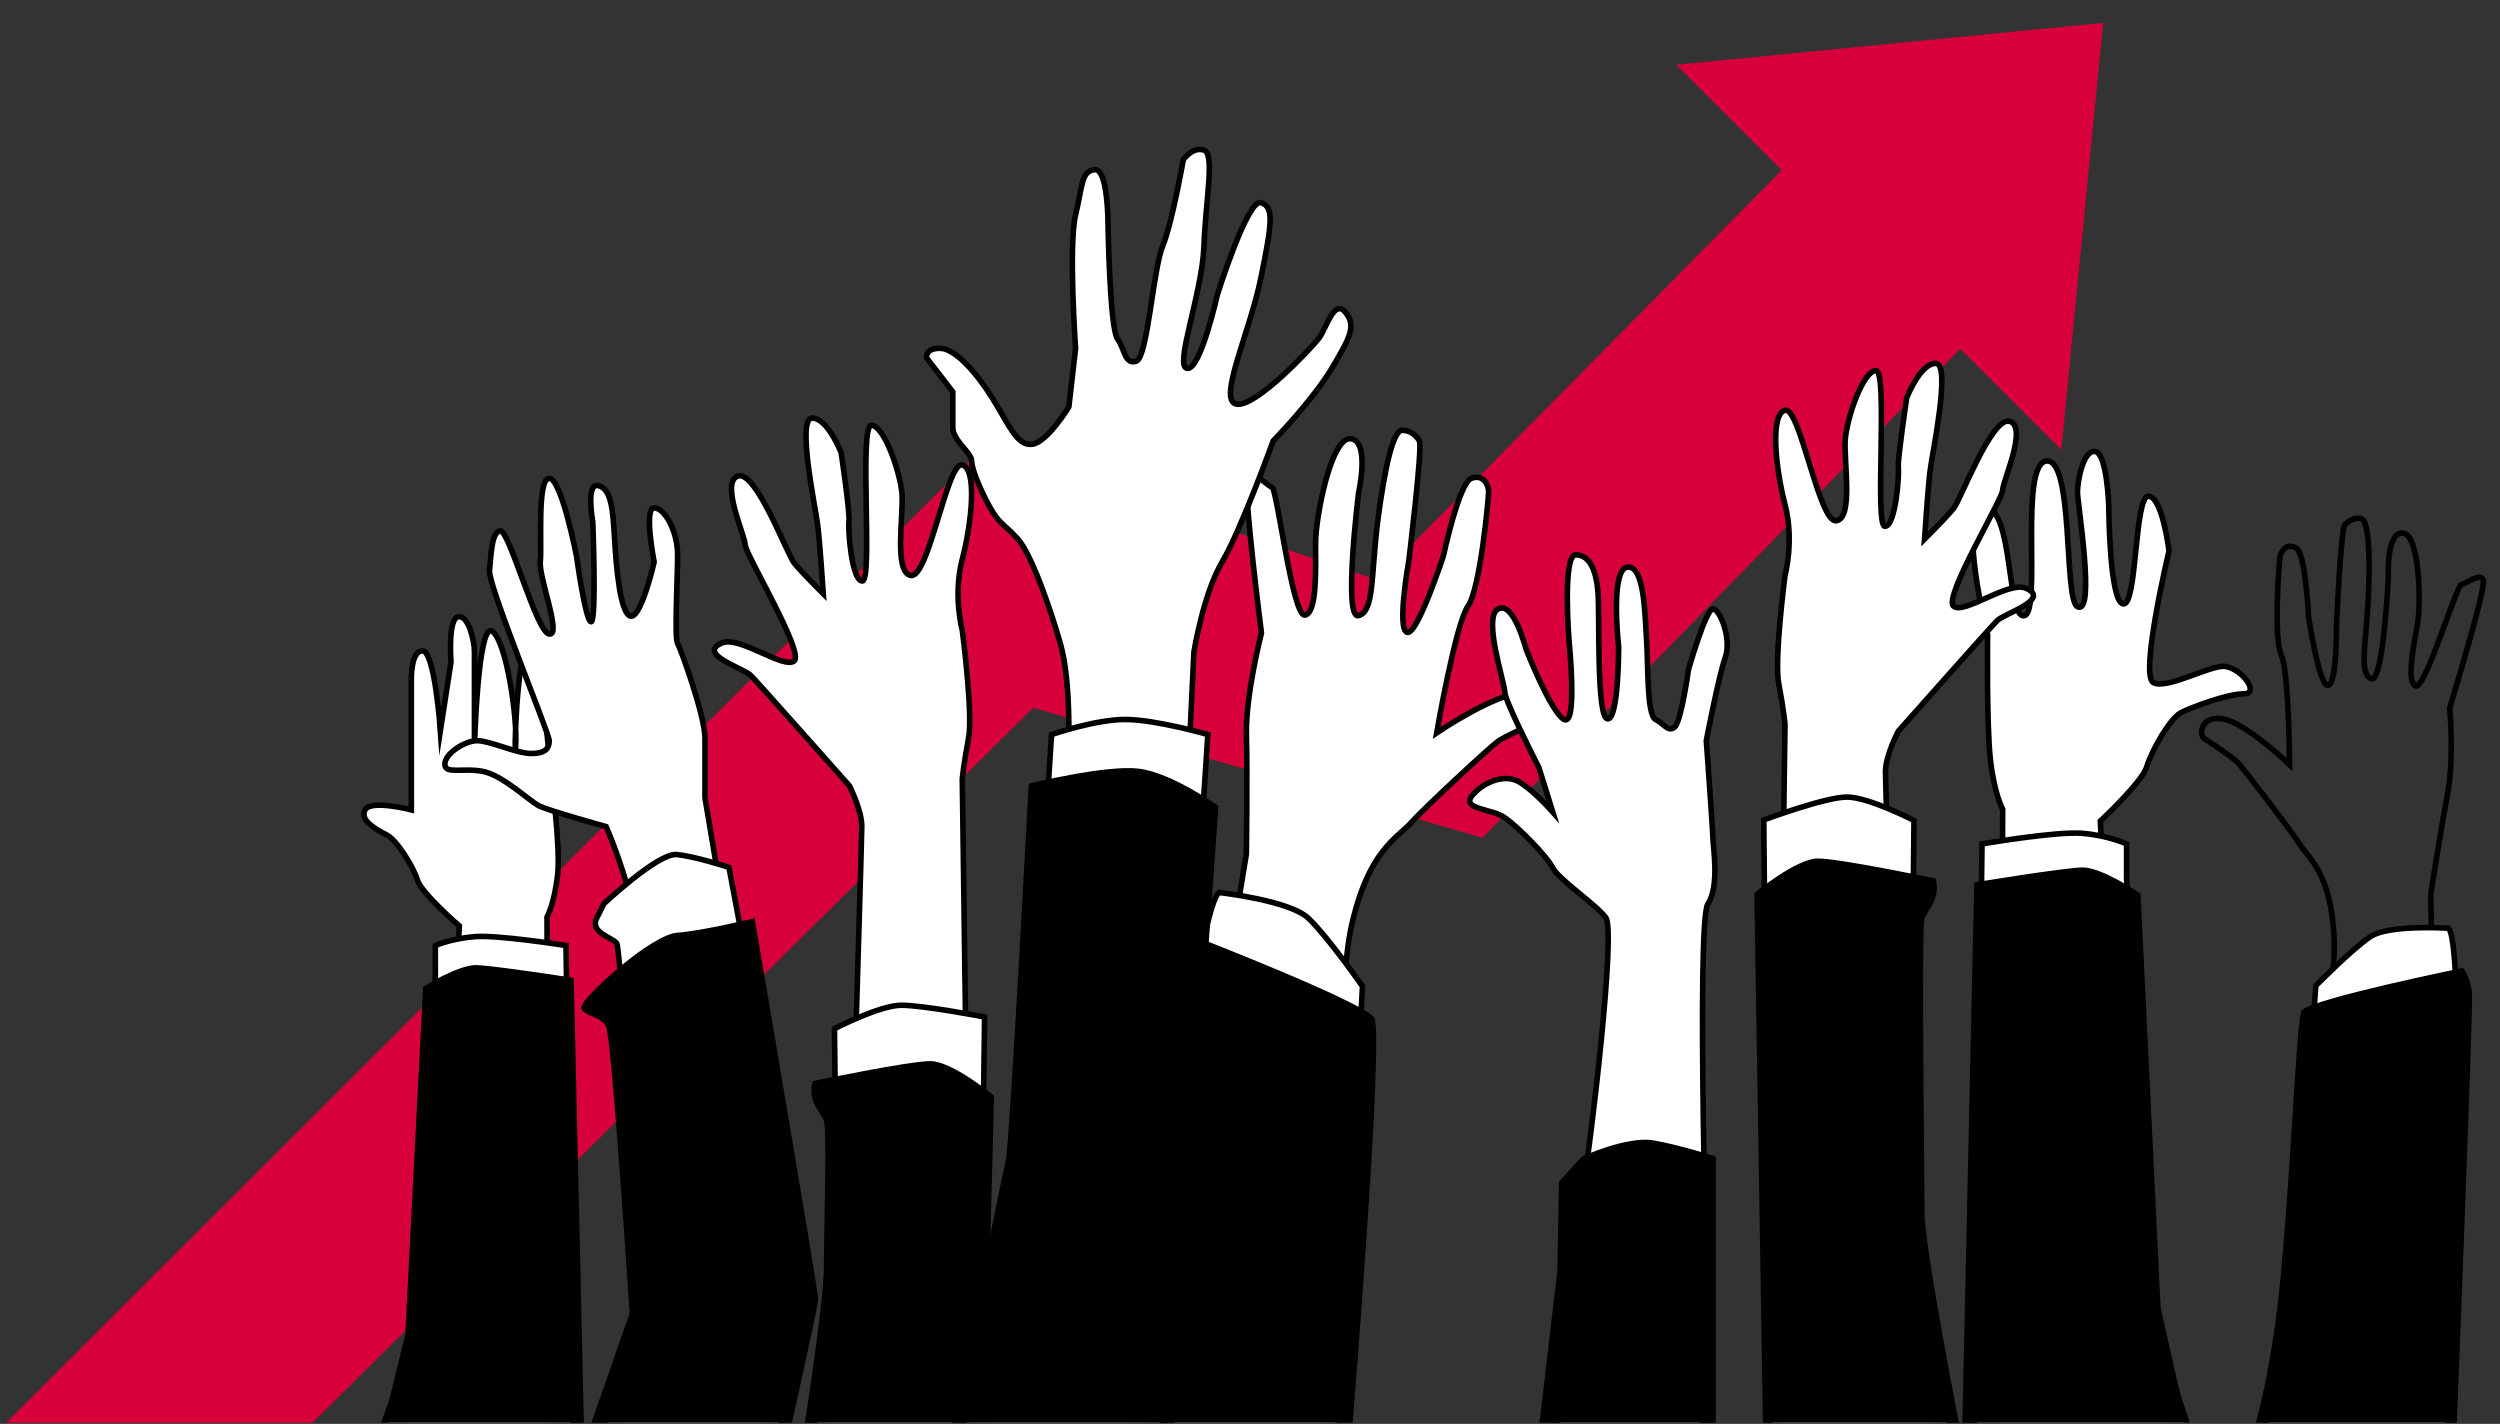 <?xml version="1.0" encoding="utf-8"?>
<!-- Generator: Adobe Illustrator 28.1.0, SVG Export Plug-In . SVG Version: 6.00 Build 0)  -->
<svg version="1.1" id="レイヤー_1" xmlns="http://www.w3.org/2000/svg" xmlns:xlink="http://www.w3.org/1999/xlink" x="0px"
	 y="0px" viewBox="0 0 447.9 255.1" enable-background="new 0 0 447.9 255.1" xml:space="preserve">
<rect x="0" y="0" width="447.9" height="255.1" fill="#333333" stroke="none"/>
<polygon fill="#D7003A" points="376.8,4.1 300.3,11.6 319.2,30.5 246.7,103.9 176.2,80.1 1.1,254.9 56,254.9 185.1,126.8 
	265.6,150.1 351.2,62.5 369.3,80.6 "/>
<g>
	<defs>
		<rect id="SVGID_1_" x="0.4" width="448" height="254.9"/>
	</defs>
	<clipPath id="SVGID_00000154392344112122593630000011876338809093860757_">
		<use xlink:href="#SVGID_1_"  overflow="visible"/>
	</clipPath>
	<g clip-path="url(#SVGID_00000154392344112122593630000011876338809093860757_)">
		<g>
			<path fill="#FFFFFF" stroke="#000000" stroke-miterlimit="10" d="M70.7,258.2c0,0,8.1-18.3,8.1-21.7c0-3.5,3.5-70.6,3.5-70.6
				s-6.8-5.9-7.5-8.2s-3.6-7.1-5.5-8.1s-4.9-2.6-3.9-4.5c1-1.9,8.3,0,8.3,0v-23c0,0-0.2-5.5,2-5.5s3.2,14.3,3.2,14.3l1.9-12.3
				c0,0-0.6-7.8,1.3-8.1s2.9,4.5,2.9,6.2c0,1.6,0,17.2,0,17.2s0.6-22.7,3.2-20.8s4.5,15.6,4.2,20.4c-0.3,4.9,0-17.2,2.3-17.2
				s3.9,21.7,3.9,21.7s1.9,13.6,1.3,18.8s-1.9,7.5-1.9,7.5s0.3,73.4,0.3,75.3s0.6,18.8,0.6,18.8H70.7z"/>
			<path fill="#FFFFFF" stroke="#000000" stroke-miterlimit="10" d="M78,169.4v5.2l-3.6,64.6l-6.8,19.1h35.1l-1.3-88.9
				c0,0-12-1.9-16.2-1.6S78,169.4,78,169.4z"/>
			<path d="M75.8,176.8l-3.2,62.3l-4.9,20.1h37l-1.9-84c0,0-14.2-2.2-17.5-2.3C81.9,172.9,75.8,176.8,75.8,176.8z"/>
		</g>
		<g>
			<path fill="#FFFFFF" stroke="#000000" stroke-miterlimit="10" d="M109.8,258.2l7.5-23.3c0,0-2.9-63-3.7-70.1s-5-16.7-5-16.7
				s-10.1-2.8-12-3.7c-1.9-1-6.5-5.5-10.1-6.2s-6.8,0.6-6.8-1.3s3.6-4.2,5.8-4.2s7.1,2.3,9.7,2.3s3.2-1,3.2-2.3s-11-27.9-10.7-30.5
				c0.3-2.6,0.3-6.8,1.9-7.1c1.6-0.3,6.5,18.2,8.8,18.5s-1.9-10.1-1.6-13c0.3-2.9-0.6-14.9,1.6-14.9s4.9,14,4.9,14
				s1.6,11.7,2.6,11.7c1,0,0.3-17.9,0.3-17.9s-1.3-7.1,1-6.5c2.3,0.6,2.6,4.2,2.9,9.4c0.3,5.2,1,13.6,2.9,14
				c1.9,0.3,4.2-9.7,4.2-9.7s-1.9-9.7,0-9.7s4.2,4.2,4.2,8.4c0,4.2-0.6,14.9,0,15.9c0.6,1,4.9,13,4.9,16.9s0,10.7,0,10.7
				s14.6,86.7,14.9,89.9c0.3,3.2-3.9,25.6-3.9,25.6H109.8z"/>
			<path fill="#FFFFFF" stroke="#000000" stroke-miterlimit="10" d="M108.2,161.9c0,0,9.7-9.1,13-8.8s9.4,2.3,9.4,2.3
				s14,74.3,14,76.9s-5.5,25.9-5.5,25.9h-32.1c0,0,8.4-21.4,8.4-23.6c0-2.3-4.2-64.6-4.9-65.6s-4.9-1.9-3.6-4.5
				C108.2,161.9,108.2,161.9,108.2,161.9z"/>
			<path d="M135.2,164.5c0,0,11.4,66.9,11.4,68.2s-5.7,26.6-5.7,26.6h-36.5l8.4-24c0,0-3.2-49-4.2-51.3c-1-2.3-5.5-1.9-4.2-4.2
				c1.3-2.3,12.3-12.3,16.9-12.7C125.7,166.8,135.2,164.5,135.2,164.5z"/>
		</g>
		<g>
			<path fill="#FFFFFF" stroke="#000000" stroke-miterlimit="10" d="M152.2,140.8c0,0-16.4-18.5-17.7-19.8c-1.3-1.3-9.7-3.8-5.2-5.8
				c3.1-1.4,11.2,4.8,13,3.2s-8.8-19.2-8.8-20.8c0-1.6-4.5-11.2-1.3-12.3c3.2-1.2,8.8,14,10.1,15.6c1.3,1.6,5.2,5.5,5.2,5.5
				s-0.6-9.1-1-12.3s-3.8-19.2-1-19.2s5.2,6.2,5.2,6.2s1.6,10.7,1.4,12.3c-0.2,1.6,0.5,10.7,2.4,10.7c1.9,0-0.6-27.9,1.6-27.9
				c2.3,0,5.2,8.4,5.5,12.3c0.3,3.9-1.5,14.1,1.6,14.6c3.2,0.5,6.5-20.5,9.2-19.8c2.7,0.7,1.7,10.4,0,16.9s0,12.7,0,12.7
				s2,15.3,1.1,19.5c-0.8,4.2-1.1,7.1-1.1,7.1l1.3,96.4v22.3h-26.4l4.7-29.2c0,0,2.4-78.2,2.4-81S152.2,140.8,152.2,140.8z"/>
			<path fill="#FFFFFF" stroke="#000000" stroke-miterlimit="10" d="M149.5,184.3c0,0,8.1-4.2,12-4.2c3.9,0,14.9,2.1,14.9,2.1
				l-1,76.1h-29.9l4.5-31.4L149.5,184.3z"/>
			<path d="M145.6,193.7c0,0,17.2-3.6,21.1-3.6c3.9,0,11.4,6.2,11.4,6.2l-1.6,61.9h-32.8c0,0,3.9-24.6,3.9-31.1s0.6-24.7,0-26.3
				S144.6,197.3,145.6,193.7z"/>
		</g>
		<g>
			<path fill="#FFFFFF" stroke="#000000" stroke-miterlimit="10" d="M237.8,258.2c0,0,1.2-77.5,4.2-91.7c3-14.1,8.3-16.3,10.8-19.1
				s14.3-13.7,15.6-14.6c1.2-0.9,6.9-3.4,7.9-3.9c1.1-0.5,1.7-4.8-3.3-4.8s-15.6,7.2-15.6,7.2s3.4-19.6,5.6-22.7
				c2.2-3.1,3.7-19.3,3.7-20.5s-0.9-3.2-3.1-2.4c-2.2,0.8-5,13.9-5,13.9s-4.7,14.3-6.5,13.7c-1.9-0.6,0.3-12.8,0.3-12.8
				s2.5-20.5,1.9-21.5s-1.6-1.9-3.1-1.9c-1.6,0-3.1,6.5-4.4,16.5c-1.2,10-0.6,15.9-3.4,16.7s0-22,0-22s2.1-9.3-1.4-9.7
				s-6.3,14-6.3,18.7c0,4.7,0.3,12.5-1.9,12.9c-2.2,0.5-5-22.6-5.9-22.9c-0.9-0.3-3.4-3.2-4.4-1.8c-0.9,1.4,2.5,27.9,2.5,27.9
				s-2.8,10.9-2.7,18.1c0.2,7.2,0,21.5,0,21.5l-17.3,105.1H237.8z"/>
			<path fill="#FFFFFF" stroke="#000000" stroke-miterlimit="10" d="M218.4,159.9c0,0,12.6,1.4,16,4.6c3.4,3.2,9.7,12.2,9.7,12.2
				l-4.4,82.5l-35.7-0.9C204,258.3,213.5,164,218.4,159.9z"/>
			<path d="M213.9,167.7c0,0,30.4,11.8,32.3,14.6s-4.2,76.9-4.2,76.9h-39.7c0,0,8.1-82.9,8.9-86.3
				C212,169.6,213.9,167.7,213.9,167.7z"/>
		</g>
		<g>
			<path fill="#FFFFFF" stroke="#000000" stroke-miterlimit="10" d="M173.2,258.3c0,0,9.4-33.6,9.4-34.2c0-0.5,5.1-45,7.4-67.6
				s1.7-35.1,0-41.1s-5.2-16.2-7.7-18.9s-2.9-2.4-4.4-4.7c-1.5-2.4-3.8-7.4-3.8-9.1s-3.4-3.7-3.4-6.1s0-6.4,0-6.4l-4.7-6.1
				c0,0-0.3-1.7,2.4-1.7s6.6,4.4,9.5,9.1c2.9,4.7,4.3,8.4,7,8.1c2.7-0.3,6.6-6.7,6.6-6.7l1.2-10.5c0,0-1.3-18.5,0-23.9
				s1-7.8,3.4-8.1c2.4-0.3,2.4,9.4,2.4,9.4s0.3,18.9,1.7,20.9s1.3,4.7,3.4,4c2-0.7,3-16.5,4.7-20.6s3.7-15.5,3.7-15.5
				s1.7-2.4,3.7-1.7s0.3,8.8,0,17.2s-5.4,21.6-3,21.9s5.4-13.2,5.4-13.2s5.4-17.2,7.8-16.5s2,3.7,0,13.5s-7.8,21.9-4.4,22.6
				c3.4,0.7,13.5-10.1,14.8-11.8s2.7-7.1,4.7-4.7c2,2.4,1,4.4-2.4,10.1S228.1,79,228.1,79s-5.7,15.8-9.1,21.6
				c-3.4,5.7-5.1,16.2-5.1,16.2s-4,85.1-4.7,88.9s-3.7,52.6-3.7,52.6L173.2,258.3z"/>
			<path fill="#FFFFFF" stroke="#000000" stroke-miterlimit="10" d="M188.4,131.6c0,0,7.8-2.7,13.2-2.7c5.4,0,14.8,2.7,14.8,2.7
				l-8.4,126.7h-36.1c0,0,11.8-54.6,12.1-59.3C184.3,194.3,188.4,131.6,188.4,131.6z"/>
			<path d="M184.3,140.4c0,0,13.8-3.4,19.7-2.7s14.3,6.7,14.3,6.7l-8.1,113.9l-40.5,0.9c0,0,9.8-48.4,10.5-51.4
				S184.3,140.4,184.3,140.4z"/>
		</g>
		<g>
			<path fill="#FFFFFF" stroke="#000000" stroke-miterlimit="10" d="M278.2,258.2l2.6-10.2c0,0,0.6-20.9,2.5-32.7
				c1.9-11.8,6.2-48.5,4.4-50.9s-8.4-6.8-9.5-8.9c-1.1-2.2-6.4-7.5-8.6-9c-2.2-1.6-7.8-1.5-5.9-3.9c1.9-2.4,5.6-3.9,8.1-2.7
				c2.5,1.2,6.4,5.6,6.4,5.6l-2.5-8c0,0-6.1-11.9-6.1-13.5s-4-13.4-1.2-14.9s5,7.2,5,7.2s4.4,11.2,6.8,12.6
				c2.5,1.4,0.9-14.2,0.9-14.2s-1.2-15.3,1.2-15.3c2.5,0,3.7,2.8,4,6.8c0.3,4-0.3,22.4,1.7,22.6c2,0.2,2-12.9,2-12.9
				s-1.6-14,1.6-14.3c3.1-0.3,3.1,9,3.4,13.1c0.3,4,0,13.4,1.6,14.2c1.6,0.8,2.2,2.3,3.4,1.4c1.2-0.9,2.5-10.3,2.5-10.3
				s3.1-10.9,4.4-10.9c1.2,0,3.4,5.3,2.2,8.7c-1.2,3.4-3.4,14.9-3.4,14.9s1.2,16.5,1.2,17.7c0,1.2,1.2,8.4-0.9,11.5
				c-2.2,3.1,0,76.3,0,76.3l-1.2,20.8L278.2,258.2z"/>
			<path d="M283.4,207.2c0,0,8.1-3.7,12.8-2.9c4.7,0.8,11.2,2.9,11.2,2.9v34.6v17.4h-32.1l3.7-31.4l0.3-16.1L283.4,207.2z"/>
		</g>
		<g>
			<path fill="none" stroke="#000000" stroke-miterlimit="10" d="M406.7,258.1c0,0,12-77.4,11.5-89.6c-0.5-12.2-4.6-14.7-6.3-17.4
				c-1.7-2.7-10-13.4-10.9-14.4s-5.2-3.8-6.1-4.4s-0.7-4.2,3.4-3.5c4.1,0.7,11.9,8.2,11.9,8.2s-0.1-16.8-1.5-19.7
				c-1.4-2.9-0.4-16.6-0.2-17.6c0.2-1,1.2-2.5,2.9-1.5c1.7,1,2.2,12.3,2.2,12.3s1.9,12.6,3.5,12.3s1.5-10.7,1.5-10.7
				s0.8-17.5,1.5-18.1c0.7-0.7,1.6-1.3,2.9-1.1c1.3,0.2,1.7,5.9,1.3,14.3s-1.7,13.3,0.5,14.4c2.2,1,3.1-18.3,3.1-18.3
				s-0.4-8.1,2.6-7.8c3,0.2,3.3,12.6,2.6,16.4c-0.7,3.9-2,10.3-0.3,11c1.7,0.7,7.3-18.1,8.2-18.2s3.3-2.2,3.9-0.8
				c0.6,1.3-6,22.9-6,22.9s0.8,9.5-0.4,15.4c-1.1,5.9-3,17.9-3,17.9l1.4,97.8L406.7,258.1z"/>
			<path fill="#FFFFFF" stroke="#000000" stroke-miterlimit="10" d="M438.7,166.3c0,0-10.7-0.7-14,1.5c-3.3,2.2-9.8,8.8-9.8,8.8
				l-4.7,65.5l-5.4,16.5l33.7-0.6C438.7,258.1,442.2,170.3,438.7,166.3z"/>
			<path d="M441.3,173.4c0,0-27,5.5-28.9,7.6c-1,1.1-2,30.8-4.1,50.7c-2,18.1-5.2,26.6-5.2,26.6L440,259c0,0,3.1-78,2.9-80.9
				S441.3,173.4,441.3,173.4z"/>
		</g>
		<g>
			<path fill="#FFFFFF" stroke="#000000" stroke-miterlimit="10" d="M389.1,257.1c0,0-9-21.8-9-25.9c0-4.1-3.8-84.1-3.8-84.1
				s7.5-7,8.3-9.7s4-8.5,6.1-9.7c1.5-0.8,8.2-3.4,11.3-3.4c2.9,0-0.2-4.4-3.3-4.9c-2.5-0.4-10.4,4.2-12.9,2.9
				c-2.5-1.3,2.8-23.6,2.8-23.6s-1.2-9.8-3.7-9.8c-2.5,0-2,19.7-4.5,19.3c-2.5-0.3-2.6-17.6-2.6-17.6s-0.3-9.3-2.4-9.7
				c-2.2-0.4-3.2,5.4-3.2,7.3c0,1.9,3.3,22.1,0,20.5c-2.5-1.2-0.6-26.8-5.6-26.1c-4.9,0.7-0.8,26.9-3.9,27.7
				c-3.2,0.8-2-19.8-7.1-19.2c-5.1,0.7,0.5,22.6,0.5,22.6s-0.2,16.2,0.5,22.4s2.2,8.9,2.2,8.9s-0.4,87.4-0.4,89.7
				s-0.7,22.4-0.7,22.4H389.1z"/>
			<path fill="#FFFFFF" stroke="#000000" stroke-miterlimit="10" d="M381,151.2v6.2l4,76.9l7.5,22.7h-38.8l1.4-105.8
				c0,0,13.3-2.3,18-1.9S381,151.2,381,151.2z"/>
			<path d="M383.5,160.1l3.6,74.2l5.4,23.9h-41l2.2-100.1c0,0,15.8-2.6,19.4-2.7C376.7,155.4,383.5,160.1,383.5,160.1z"/>
		</g>
		<g>
			<path fill="#FFFFFF" stroke="#000000" stroke-miterlimit="10" d="M340.1,131c0,0,16.4-18.5,17.7-19.8c1.3-1.3,9.7-3.8,5.2-5.8
				c-3.1-1.4-11.2,4.8-13,3.2c-1.9-1.5,8.8-19.2,8.8-20.8c0-1.6,4.5-11.2,1.3-12.3s-8.8,14-10.1,15.6c-1.3,1.6-5.2,5.5-5.2,5.5
				s0.6-9.1,1-12.3s3.8-19.2,1-19.2c-2.8,0-5.2,6.2-5.2,6.2S340,82,340.1,83.6c0.2,1.6-0.5,10.7-2.4,10.7s0.6-27.9-1.6-27.9
				c-2.3,0-5.2,8.4-5.5,12.3c-0.3,3.9,1.5,14.1-1.6,14.6s-6.5-20.5-9.2-19.8c-2.7,0.7-1.7,10.4,0,16.9s0,12.7,0,12.7
				s-2,15.3-1.1,19.5c0.8,4.2,1.1,7.1,1.1,7.1l-1.3,96.4v32.1h29.3l-7.6-39c0,0-2.4-78.2-2.4-81S340.1,131,340.1,131z"/>
			<path fill="#FFFFFF" stroke="#000000" stroke-miterlimit="10" d="M342.9,147c0,0-8.1-4.2-12-4.2s-14.9,4.1-14.9,4.1l1,111.4h32.8
				l-7.5-41.2L342.9,147z"/>
			<path d="M346.8,157.4c0,0-17.2-3.6-21.1-3.6c-3.9,0-11.4,6.2-11.4,6.2l1.6,98.2h35.7c0,0-6.8-34.4-6.8-40.9s-0.6-51.1,0-52.8
				C345.5,162.9,347.7,161,346.8,157.4z"/>
		</g>
	</g>
</g>
</svg>
